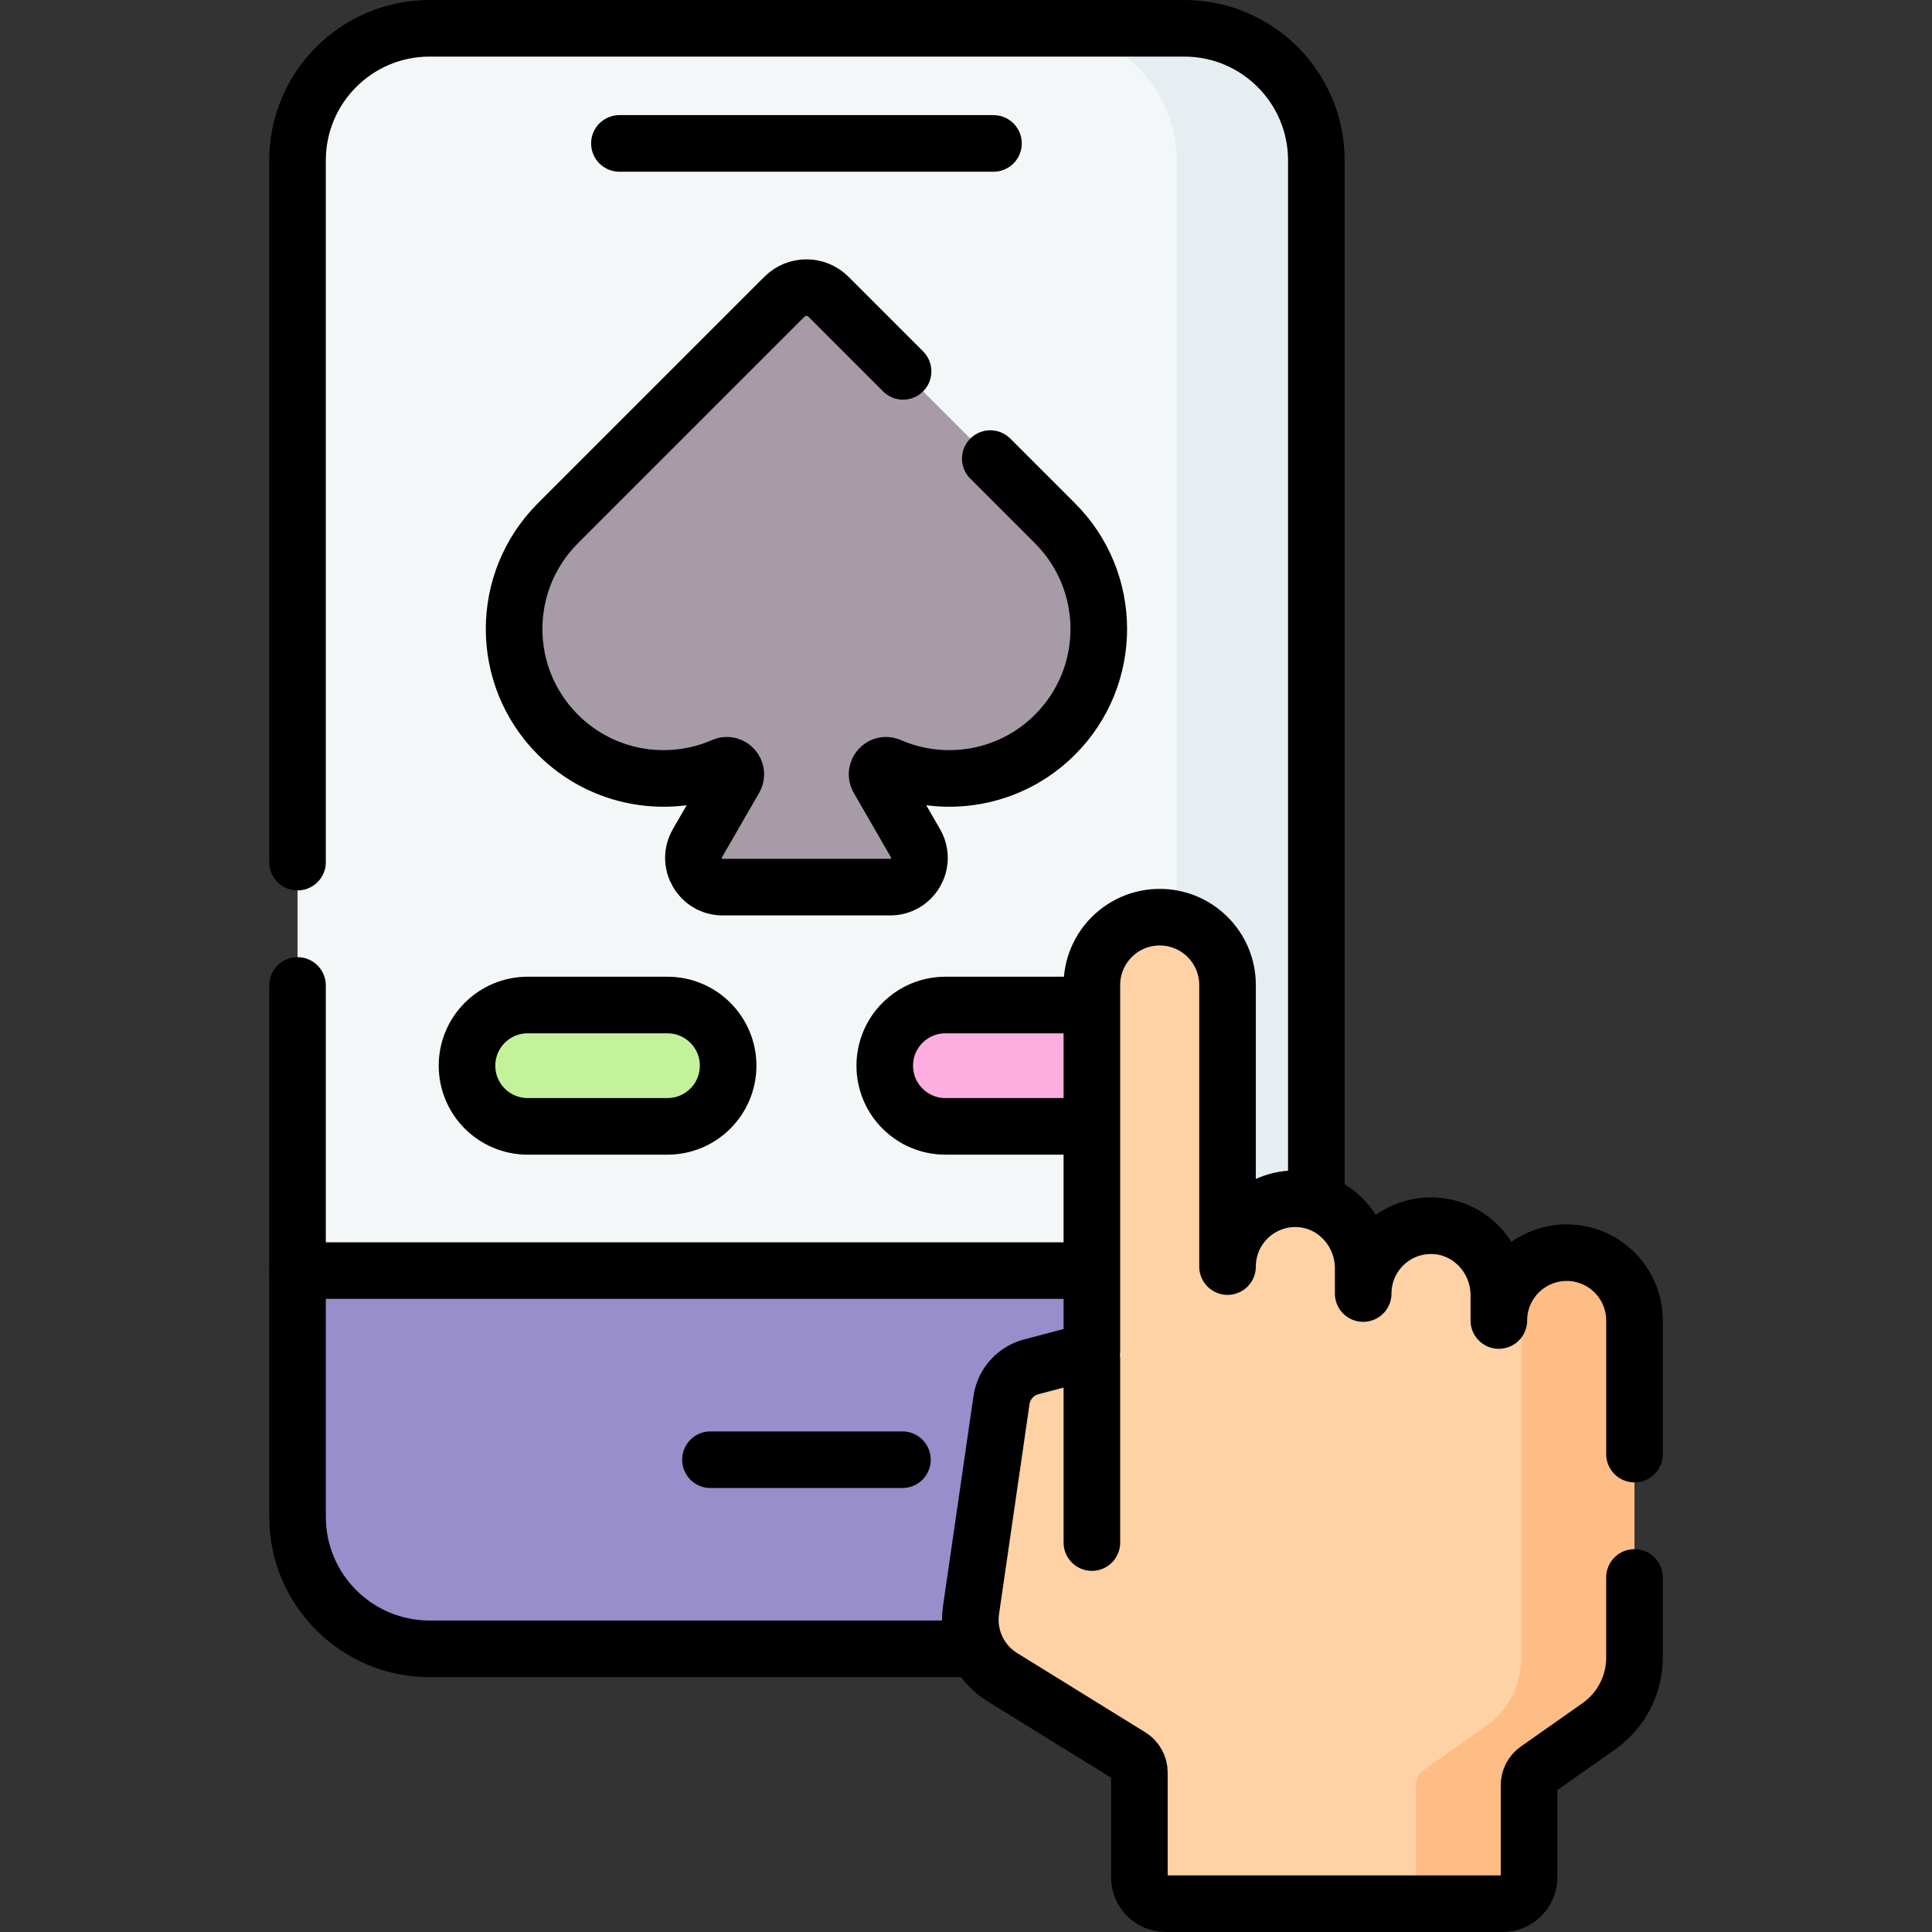 <?xml version="1.0" encoding="UTF-8"?>
<svg xmlns="http://www.w3.org/2000/svg" xmlns:xlink="http://www.w3.org/1999/xlink" version="1.1" id="Capa_1" x="0px" y="0px" viewBox="0 0 512 512" style="enable-background:new 0 0 512 512;" xml:space="preserve" width="512" height="512">
<rect x="0" y="0" width="512" height="512" fill="#333333" stroke="none"/>
<g>
	<g>
		<path style="fill:#F3F7F8;" d="M273.843,426.957H123.846c-19.33,0-35-15.67-35-35l-10-55.237V42.5c0-19.33,15.67-35,35-35h170&#10;&#9;&#9;&#9;c19.33,0,35,15.67,35,35v349.457C318.846,411.287,293.173,426.957,273.843,426.957z"/>
		<path style="fill:#E6EEF2;" d="M348.846,42.5v359.46c0,19.33-15.67,35-35,35h-37c19.33,0,35-15.67,35-35V42.5&#10;&#9;&#9;&#9;c0-19.33-15.92-35-35.25-35h37.25C333.176,7.5,348.846,23.17,348.846,42.5z"/>
		<path style="fill:#FEAEE1;" d="M250.55,298.498h37.04c8.88,0,16.078-7.198,16.078-16.078v0c0-8.879-7.198-16.078-16.078-16.078&#10;&#9;&#9;&#9;h-37.04c-8.88,0-16.078,7.198-16.078,16.078v0C234.472,291.3,241.67,298.498,250.55,298.498z"/>
		<path style="fill:#C4F29A;" d="M139.842,298.498h37.04c8.879,0,16.078-7.198,16.078-16.078v0c0-8.879-7.198-16.078-16.078-16.078&#10;&#9;&#9;&#9;h-37.04c-8.88,0-16.078,7.198-16.078,16.078v0C123.765,291.3,130.963,298.498,139.842,298.498z"/>
		<path style="fill:#A79BA7;" d="M279.585,138.678l-60.031-60.031c-3.225-3.225-8.453-3.225-11.678,0l-60.031,60.031&#10;&#9;&#9;&#9;c-15.469,15.469-15.469,40.549,0,56.018v0c11.857,11.857,29.357,14.622,43.851,8.302c2.089-0.911,4.118,1.418,2.979,3.391&#10;&#9;&#9;&#9;l-9.865,17.087c-2.982,5.165,0.745,11.621,6.709,11.621h44.393c5.964,0,9.691-6.456,6.709-11.621l-9.865-17.087&#10;&#9;&#9;&#9;c-1.139-1.973,0.89-4.302,2.979-3.391c14.493,6.32,31.994,3.555,43.851-8.302h0C295.054,179.227,295.054,154.147,279.585,138.678z&#10;&#9;&#9;&#9;"/>
		<path style="fill:#978ECB;" d="M358.896,336.72v65.24c0,19.33-15.67,35-35,35H113.844c-19.33,0-35-15.67-35-35v-65.24H358.896z"/>
		<path style="fill:#FED2A4;" d="M289.36,357.985V261.04c0-9.927,8.047-17.974,17.974-17.974h0c9.927,0,17.974,8.047,17.974,17.974&#10;&#9;&#9;&#9;v74.614c0-10.145,8.404-18.326,18.63-17.962c9.74,0.346,17.319,8.647,17.319,18.393l0,6.713c0-10.144,8.404-18.326,18.63-17.962&#10;&#9;&#9;&#9;c9.74,0.346,17.319,8.647,17.319,18.393v6.714c0-3.658,1.093-7.06,2.971-9.898c2.186-3.305,5.436,4.409,9.261,2.861&#10;&#9;&#9;&#9;c1.822-0.738,3.825-0.936,5.79-0.937c9.874-0.006,7.927-1.937,7.927,7.974l-10,89.352c0,7.24-3.525,14.027-9.448,18.191&#10;&#9;&#9;&#9;l-16.736,11.765c-1.121,0.788-1.87,2.002-2.071,3.358l-3.686,24.891c0,3.866-3.133,6.999-6.999,6.999h-65.272&#10;&#9;&#9;&#9;c-3.865,0-6.999-3.133-6.999-6.999v-27.786c0-1.733-0.897-3.342-2.371-4.253l-33.961-20.999&#10;&#9;&#9;&#9;c-6.051-3.741-9.305-10.717-8.283-17.757l8.078-55.655c0.617-4.253,3.716-7.726,7.871-8.823l1.081-0.285l7.5,2.631L289.36,357.985&#10;&#9;&#9;&#9;z"/>
		<path style="fill:#FFBD86;" d="M433.156,349.94v89.36c0,7.24-3.53,14.02-9.45,18.19l-16.366,11.507&#10;&#9;&#9;&#9;c-1.332,0.936-2.124,2.462-2.124,4.09V497.5c0,3.87-3.14,7-7,7h-30c3.86,0,7-3.13,7-7v-24.413c0-1.628,0.792-3.154,2.124-4.09&#10;&#9;&#9;&#9;l16.366-11.507c5.92-4.17,9.45-10.95,9.45-18.19v-89.36c0-3.66-1.09-7.07-2.98-9.9c2.16-3.26,5.36-5.78,9.12-7.08&#10;&#9;&#9;&#9;c1.88-0.65,3.89-0.99,5.88-0.99C425.106,331.97,433.156,340.02,433.156,349.94z"/>
	</g>
	<g>
		<path style="fill:none;stroke:#000000;stroke-width:15;stroke-linecap:round;stroke-linejoin:round;stroke-miterlimit:10;" d="&#10;&#9;&#9;&#9;M139.842,298.498h37.04c8.879,0,16.078-7.198,16.078-16.078v0c0-8.879-7.198-16.078-16.078-16.078h-37.04&#10;&#9;&#9;&#9;c-8.88,0-16.078,7.198-16.078,16.078v0C123.765,291.3,130.963,298.498,139.842,298.498z"/>
		<path style="fill:none;stroke:#000000;stroke-width:15;stroke-linecap:round;stroke-linejoin:round;stroke-miterlimit:10;" d="&#10;&#9;&#9;&#9;M78.846,228.473V42.5c0-19.33,15.67-35,35-35h199.997c19.33,0,35,15.67,35,35V316"/>
		
			<line style="fill:none;stroke:#000000;stroke-width:15;stroke-linecap:round;stroke-linejoin:round;stroke-miterlimit:10;" x1="164.15" y1="38.008" x2="263.282" y2="38.008"/>
		<path style="fill:none;stroke:#000000;stroke-width:15;stroke-linecap:round;stroke-linejoin:round;stroke-miterlimit:10;" d="&#10;&#9;&#9;&#9;M257.145,436.957H113.846c-19.33,0-35-15.67-35-35V261.159"/>
		
			<line style="fill:none;stroke:#000000;stroke-width:15;stroke-linecap:round;stroke-linejoin:round;stroke-miterlimit:10;" x1="78.846" y1="336.719" x2="286.379" y2="336.719"/>
		<path style="fill:none;stroke:#000000;stroke-width:15;stroke-linecap:round;stroke-linejoin:round;stroke-miterlimit:10;" d="&#10;&#9;&#9;&#9;M433.154,418.036v21.26c0,7.24-3.525,14.027-9.448,18.19l-16.367,11.506c-1.332,0.936-2.124,2.462-2.124,4.09l0,24.418&#10;&#9;&#9;&#9;c0,3.865-3.133,6.999-6.999,6.999h-5.986c0,0-0.001,0-0.001,0h-83.285c-3.865,0-6.999-3.133-6.999-6.999v-27.786&#10;&#9;&#9;&#9;c0-1.733-0.897-3.342-2.371-4.253l-33.961-20.999c-6.051-3.741-9.305-10.717-8.283-17.757l8.078-55.655&#10;&#9;&#9;&#9;c0.617-4.253,3.715-7.726,7.871-8.823l7.101-1.874l8.981-2.37V261.04c0-9.927,8.047-17.974,17.974-17.974l0,0&#10;&#9;&#9;&#9;c9.927,0,17.974,8.047,17.974,17.974v74.614c0-10.144,8.404-18.326,18.63-17.962c9.74,0.346,17.319,8.647,17.319,18.393v6.713&#10;&#9;&#9;&#9;c0-10.144,8.404-18.326,18.63-17.962c9.74,0.346,17.319,8.647,17.319,18.393v6.714c0-7.865,5.053-14.545,12.088-16.983&#10;&#9;&#9;&#9;c1.885-0.651,3.891-0.991,5.886-0.991c9.927,0,17.974,8.047,17.974,17.974v35.406"/>
		<path style="fill:none;stroke:#000000;stroke-width:15;stroke-linecap:round;stroke-linejoin:round;stroke-miterlimit:10;" d="&#10;&#9;&#9;&#9;M287.59,266.342h-37.04c-8.88,0-16.078,7.198-16.078,16.078v0c0,8.879,7.198,16.078,16.078,16.078h37.04"/>
		
			<line style="fill:none;stroke:#000000;stroke-width:15;stroke-linecap:round;stroke-linejoin:round;stroke-miterlimit:10;" x1="239.153" y1="386.84" x2="188.278" y2="386.84"/>
		<path style="fill:none;stroke:#000000;stroke-width:15;stroke-linecap:round;stroke-linejoin:round;stroke-miterlimit:10;" d="&#10;&#9;&#9;&#9;M239.324,98.417l-19.77-19.77c-3.225-3.225-8.453-3.225-11.678,0l-60.031,60.031c-15.469,15.469-15.469,40.549,0,56.018v0&#10;&#9;&#9;&#9;c11.857,11.857,29.357,14.622,43.851,8.302c2.089-0.911,4.118,1.418,2.979,3.391l-9.865,17.087&#10;&#9;&#9;&#9;c-2.982,5.165,0.745,11.621,6.709,11.621h44.393c5.964,0,9.691-6.456,6.709-11.621l-9.865-17.087&#10;&#9;&#9;&#9;c-1.139-1.973,0.89-4.302,2.979-3.391c14.493,6.32,31.994,3.555,43.851-8.302h0c15.469-15.469,15.469-40.549,0-56.018&#10;&#9;&#9;&#9;l-17.148-17.148"/>
		
			<line style="fill:none;stroke:#000000;stroke-width:15;stroke-linecap:round;stroke-linejoin:round;stroke-miterlimit:10;" x1="289.36" y1="360.207" x2="289.36" y2="408.796"/>
	</g>
</g>















</svg>
